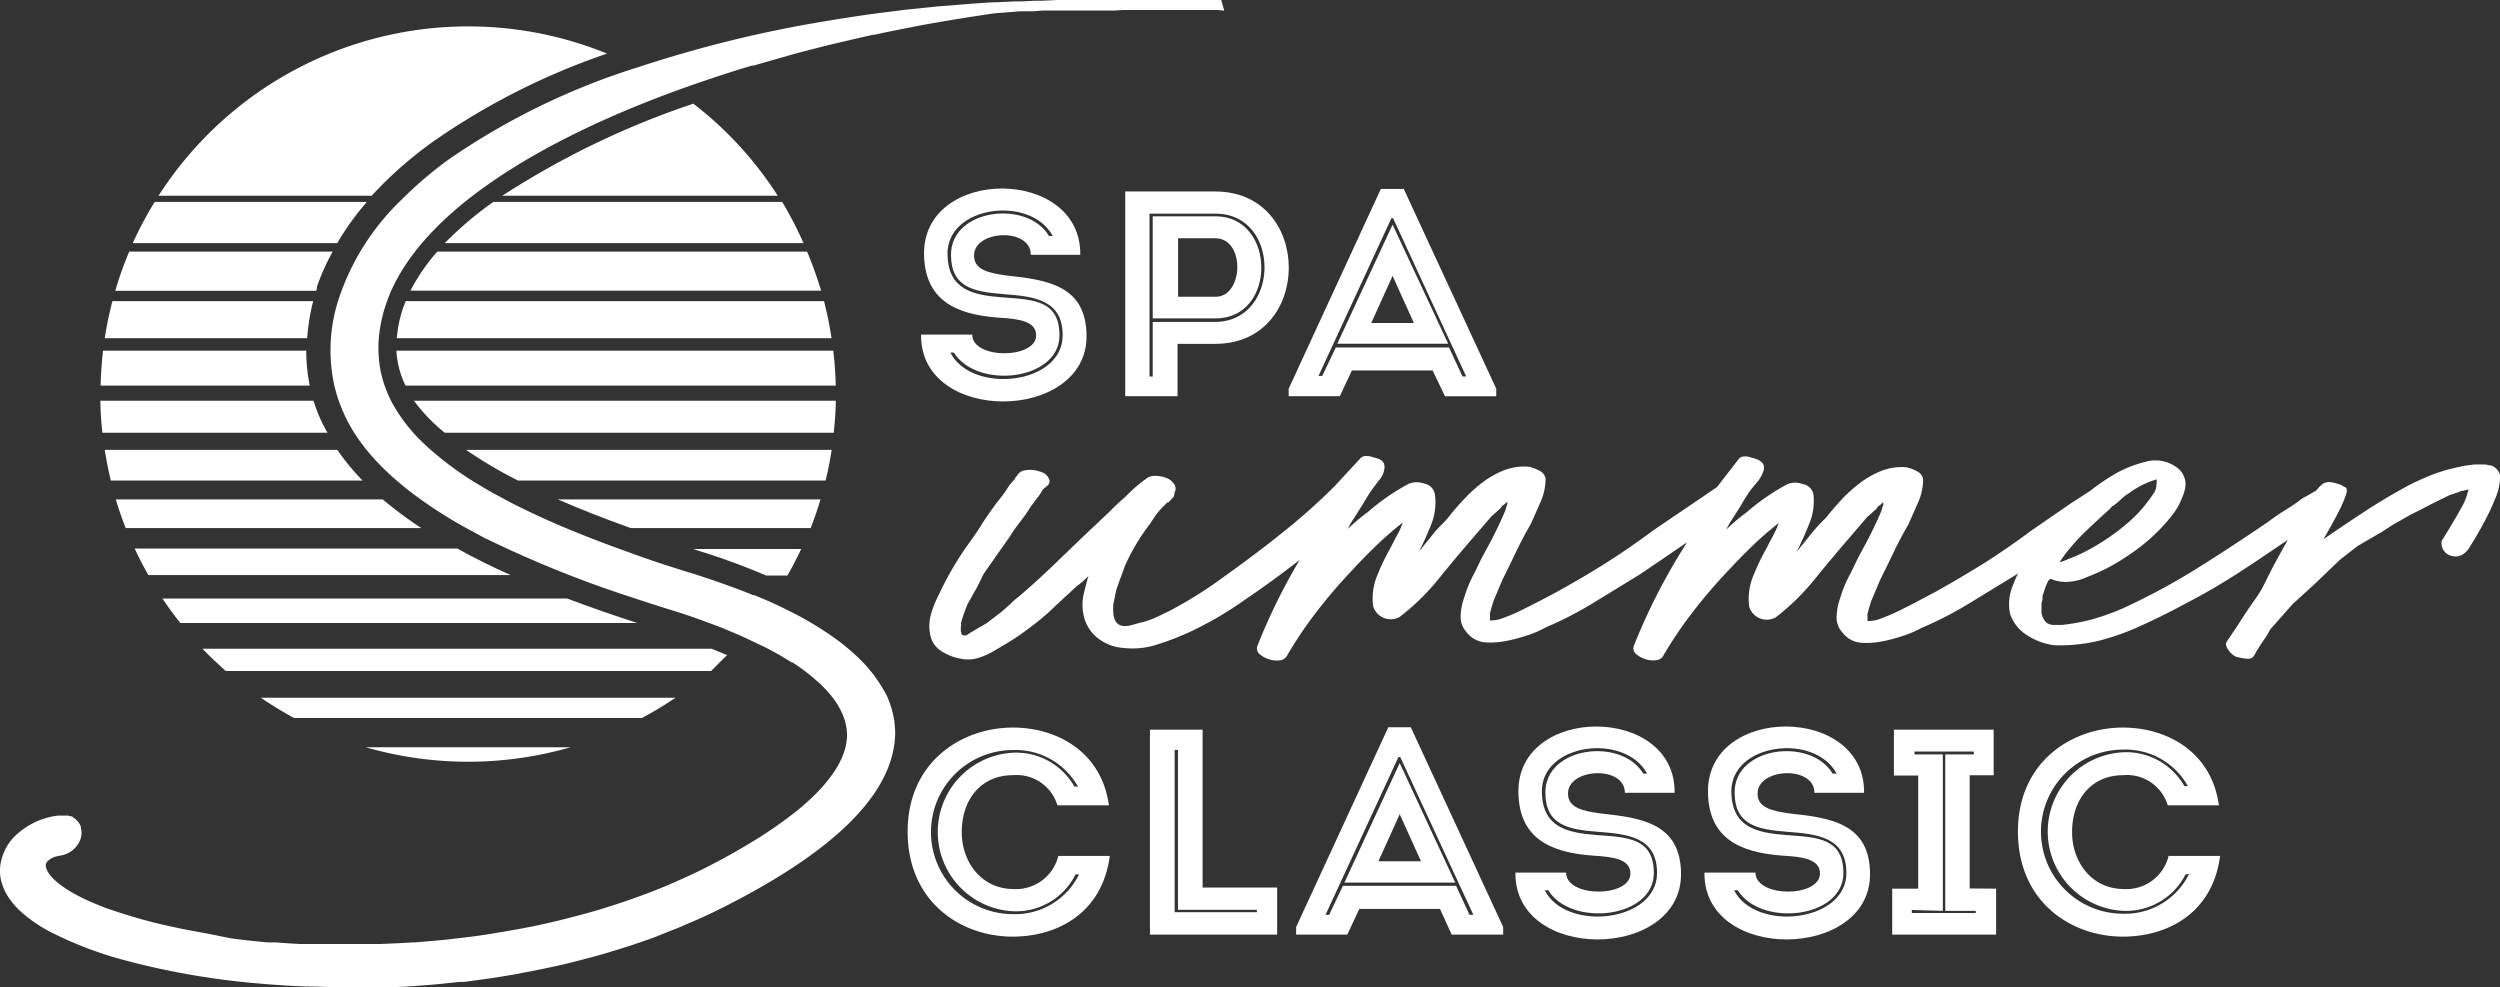 <svg xmlns="http://www.w3.org/2000/svg" id="Calque_1" data-name="Calque 1" viewBox="0 0 234.62 92.67"><rect x="0" y="0" width="234.62" height="92.67" fill="#333333" stroke="none"/><g id="Logos"><path d="M97.5,31.87c0-1.34-1.6-1.56-3.52-1.67-4.17-.3-6.91-1.73-7-5.9-.16-8.29,14.77-8.29,14.66,0H97c0-2.55-5.16-2.33-5.32-.06-.11,1.46,1.32,1.76,3,2,3.82.41,7.55.91,7.55,5.71,0,8.07-15.64,8.29-15.53-.16H91.5C91.5,34.14,97.5,34.09,97.5,31.87Zm1.56-9.33c-2.06-3.87-10-2.88-9.88,1.76.08,3.29,2.39,3.79,5.19,4s5.32.24,5.32,3.56c0,4.26-7.74,5.11-9.91,1.62h-.33c2,3.93,10.54,3.05,10.54-1.62,0-3.4-2.77-3.65-5.57-3.87s-4.91-.63-4.91-3.7c0-4.31,7.14-5.19,9.19-1.76Z" transform="translate(-0.26 -0.39)" style="fill:#fff"></path><path d="M105.86,37.57V18.36h8.45c9.2,0,9.2,14.3,0,14.3h-3.54v4.91Zm8.48-17.13h-6.2V35.73h.3V30.6h5.9C120.43,30.54,120.5,20.44,114.34,20.44Zm0,.25c5.68,0,5.77,9.58,0,9.58h-5.9V20.69Zm0,2.06h-3.52v5.49h3.52c2.64,0,2.8-5.46,0-5.49Z" transform="translate(-0.26 -0.39)" style="fill:#fff"></path><path d="M134.71,35.16h-7.58L126,37.57H121.2v-.7l8.65-18.75H132l8.68,18.75v.71h-4.81ZM131,20.87h-.16L124,35.67h.35L125.62,33h10.63l1.26,2.72h.35Zm-5.24,11.78h10.41l-5.22-11.18h0Zm7.19-1.95h-4l2-4.42Z" transform="translate(-0.26 -0.39)" style="fill:#fff"></path><path d="M95.33,68.67c4,0,8.29,2.17,9,7.3H99.5a4,4,0,0,0-4.2-2.83c-2.88,0-4.78,2.17-4.78,5.35,0,2.83,1.87,5.3,4.78,5.33a4.09,4.09,0,0,0,4.28-3.1h4.83c-.71,5.43-5,7.57-9.11,7.57-4.89,0-9.83-3.26-9.86-9.8S90.44,68.67,95.33,68.67Zm5.87,13.78a6.25,6.25,0,0,1-5.87,3.46,7.45,7.45,0,0,1,0-14.88,6.28,6.28,0,0,1,5.76,3.18h.33a6.69,6.69,0,0,0-6.09-3.43,7.7,7.7,0,0,0,0,15.4,6.69,6.69,0,0,0,6.2-3.73Z" transform="translate(-0.26 -0.39)" style="fill:#fff"></path><path d="M113.12,83.68h7V88.1H108.18V68.87h4.94Zm5.1,2.09h-7.41v-15h-.31V86h7.71Z" transform="translate(-0.26 -0.39)" style="fill:#fff"></path><path d="M135.4,85.69h-7.57L126.7,88.1h-4.8v-.71l8.65-18.75h2.11l8.67,18.75v.71H136.5Zm-3.73-14.25h-.17l-6.84,14.8H125l1.29-2.72h10.62l1.26,2.72h.36Zm-5.24,11.78h10.4L131.62,72h0Zm7.19-2h-4l2-4.42Z" transform="translate(-0.26 -0.39)" style="fill:#fff"></path><path d="M153.27,82.37c0-1.35-1.59-1.57-3.51-1.68-4.17-.3-6.92-1.73-7-5.9-.17-8.29,14.77-8.29,14.66,0h-4.67c0-2.55-5.16-2.33-5.33-.06-.1,1.46,1.32,1.76,3.05,2,3.82.41,7.55.91,7.55,5.71,0,8.07-15.65,8.29-15.54-.16h4.75C147.26,84.67,153.27,84.62,153.27,82.37ZM154.84,73c-2.06-3.87-10-2.88-9.88,1.76.08,3.29,2.39,3.79,5.18,4s5.33.24,5.33,3.57c0,4.25-7.74,5.1-9.91,1.61h-.33c2,3.93,10.54,3,10.54-1.61,0-3.41-2.77-3.66-5.57-3.88s-4.91-.63-4.91-3.7c0-4.31,7.13-5.19,9.19-1.76Z" transform="translate(-0.26 -0.39)" style="fill:#fff"></path><path d="M171.06,82.37c0-1.35-1.59-1.57-3.51-1.68-4.17-.3-6.92-1.73-7-5.9-.17-8.29,14.76-8.29,14.65,0h-4.66c0-2.55-5.16-2.33-5.33-.06-.11,1.46,1.32,1.76,3,2,3.81.41,7.55.91,7.55,5.71,0,8.07-15.65,8.29-15.54-.16H165C165.05,84.67,171.06,84.62,171.06,82.37ZM172.63,73c-2.06-3.87-10-2.88-9.89,1.76.09,3.29,2.39,3.79,5.19,4s5.33.24,5.33,3.57c0,4.25-7.74,5.1-9.91,1.61H163c2,3.93,10.54,3,10.54-1.61,0-3.41-2.77-3.66-5.57-3.88s-4.92-.63-4.92-3.7c0-4.31,7.14-5.19,9.2-1.76Z" transform="translate(-0.26 -0.39)" style="fill:#fff"></path><path d="M187.59,83.79V88.1h-9.75V83.79h2.44V73.17H178v-4.3h9.36v4.28h-2.25V83.77Zm-7.91,2v.28h6v-.2h-2.86V71.19h2.68v-.27h-5.57v.27h2.66V85.87Z" transform="translate(-0.26 -0.39)" style="fill:#fff"></path><path d="M199.5,68.67c4,0,8.29,2.17,9,7.3h-4.8a4,4,0,0,0-4.2-2.83c-2.88,0-4.78,2.17-4.78,5.35,0,2.83,1.87,5.3,4.78,5.33a4.09,4.09,0,0,0,4.28-3.1h4.83c-.71,5.43-5,7.57-9.11,7.57-4.89,0-9.83-3.26-9.86-9.8S194.61,68.67,199.5,68.67Zm5.87,13.78a6.27,6.27,0,0,1-5.87,3.42,7.45,7.45,0,0,1,0-14.88,6.27,6.27,0,0,1,5.76,3.18h.33a6.69,6.69,0,0,0-6.09-3.43,7.7,7.7,0,0,0,0,15.4,6.69,6.69,0,0,0,6.2-3.73Z" transform="translate(-0.26 -0.39)" style="fill:#fff"></path><path d="M114.87.39H99.51L98,.46h-.64L96.15.52h-.73L93.88.6h-.34c-1.4.08-2.79.19-4.18.31L88.18,1l-3,.31-1.24.16c-1,.12-2,.25-3,.4l-1,.15c-1.14.18-2.27.36-3.39.56l-.58.1a116,116,0,0,0-15.77,4h0a65.62,65.62,0,0,0-17.81,8.66,35.94,35.94,0,0,0-4.07,3.42h0l-.59.58h0A22.8,22.8,0,0,0,32.2,28a15.48,15.48,0,0,0-.55,8.63h0a14.57,14.57,0,0,0,1.91,4.46h0c.35.54.73,1.06,1.13,1.56h0A23.16,23.16,0,0,0,37.5,45.5h0c.35.3.71.6,1.08.89h0c.37.29.76.58,1.15.86h0A43.1,43.1,0,0,0,44,49.94h0l1.85,1L46,51a104.33,104.33,0,0,0,13.86,5.55h0c1.19.4,2.39.78,3.58,1.15s2.29.75,3.35,1.15h0c.45.16.89.33,1.32.5l.26.11,1.15.48.34.15,1,.47.36.17,1,.48.32.17.89.49.27.16.84.52.09,0c.61.4,1.16.8,1.67,1.21l.1.08.48.42.35.3.38.39c.11.11.23.23.33.35l.31.36.29.38.24.35a3.38,3.38,0,0,1,.24.41,2.68,2.68,0,0,1,.18.33c.07.14.13.29.19.44a3.05,3.05,0,0,1,.11.3,2.72,2.72,0,0,1,.13.49l.06.26a4.52,4.52,0,0,1,.06.74c0,1.86-1.16,3.87-3.41,6l-.12.11c-.54.49-1.13,1-1.79,1.49a39.75,39.75,0,0,1-3.59,2.44q-2,1.23-4.49,2.49h0c-.91.46-1.85.89-2.8,1.3l-.57.25c-.92.39-1.86.76-2.81,1.1l-.53.19c-.91.32-1.83.63-2.76.91l-.32.1c-1,.3-2,.57-3,.82l-.66.17c-1,.24-2,.47-3,.67l-.44.08c-1,.19-1.9.35-2.86.5l-.52.09c-1,.15-2.05.29-3.08.4l-.66.08c-1.05.11-2.09.2-3.13.28H39c-1,.07-2,.11-3,.15H31.58l-2.23,0-1,0q-1.14-.06-2.25-.15l-.75,0c-1-.09-1.93-.19-2.87-.31l-.6-.08L19.7,88l-.87-.16c-.64-.11-1.26-.23-1.87-.36l-.78-.17c-.84-.18-1.66-.38-2.45-.6-1.24-.34-2.3-.69-3.24-1C5.79,84,4.61,82.38,4.56,81.66h0a.38.38,0,0,1,0-.15c.07-.36.65-.72,1.28-.81a2.44,2.44,0,0,0,.83-.26,2.38,2.38,0,0,0,1.1-1.18,1.89,1.89,0,0,0,.14-.78h0a2.38,2.38,0,0,0-.06-.37V78a2,2,0,0,0-.08-.22l-.08-.12a.66.66,0,0,0-.12-.17l-.1-.11-.15-.14-.13-.09L7,77,6.87,77l-.21-.07-.16,0H5.71A7,7,0,0,0,1.52,79,4.84,4.84,0,0,0,.35,81.26a3.88,3.88,0,0,0,.08,2A5.12,5.12,0,0,0,1.35,85a7.07,7.07,0,0,0,.68.77A13.46,13.46,0,0,0,5.29,88a35,35,0,0,0,6.8,2.54,72,72,0,0,0,12.46,2.15c1.45.13,2.94.23,4.45.28h0c1,0,2.1.06,3.17.07h4.46L38.07,93l.93-.06,1.56-.12.84-.07,2-.21h.42l2.42-.33.6-.09,1.81-.3.85-.17c.52-.09,1-.19,1.55-.3l1-.21c.49-.11,1-.21,1.45-.33l1-.25,1.41-.37,1-.28,1.38-.42,1-.31,1.38-.47.94-.33L63,87.82l.87-.34,1.53-.66.71-.31c.74-.34,1.48-.69,2.2-1.06,9-4.56,14.21-9.2,15.58-13.83a8.74,8.74,0,0,0,.38-2.43h0a8.4,8.4,0,0,0-.07-1,.72.72,0,0,0-.05-.32,5.12,5.12,0,0,0-.14-.68l-.09-.35q-.11-.34-.24-.69l-.11-.29A8.25,8.25,0,0,0,83.1,65c-.07-.13-.16-.26-.24-.4l-.34-.5c-.1-.16-.22-.31-.33-.46l-.35-.42a6.4,6.4,0,0,0-.42-.49l-.23-.24c-.36-.37-.76-.74-1.18-1.1l-.26-.22c-.23-.2-.48-.39-.74-.59l-.26-.19a30.62,30.62,0,0,0-4.32-2.61l-.14-.07c-1-.51-2.09-1-3.25-1.47h-.1c-1.33-.54-2.75-1.06-4.28-1.57h0l-1.21-.4c-2.23-.67-4.32-1.36-6.29-2.09h0c-.85-.3-1.67-.61-2.47-.91l-.4-.15c-.78-.3-1.54-.6-2.27-.9-2.16-.89-4.11-1.78-5.87-2.69l-1.57-.84-.1-.06c-.52-.29-1-.58-1.49-.87h0a29.89,29.89,0,0,1-4-2.89c-.3-.25-.59-.51-.87-.77h0c-.27-.26-.54-.52-.78-.78a15.23,15.23,0,0,1-2.26-3.09h0a11.26,11.26,0,0,1-.62-1.37,10.26,10.26,0,0,1-.67-3.28h0a11.41,11.41,0,0,1,0-1.17,13.62,13.62,0,0,1,.69-3.46c1.12-3.35,3.61-6.47,7.06-9.33.24-.2.47-.39.72-.58h0c5-3.92,11.77-7.32,19.39-10.11h0c1.11-.41,2.24-.8,3.38-1.18l.38-.13c1.13-.37,2.28-.74,3.44-1.08H71l3.48-1,.25-.07c1.15-.31,2.3-.6,3.46-.89l.52-.12c1.16-.28,2.33-.55,3.5-.81h.13c1.12-.25,2.24-.47,3.36-.69l.55-.11c1.12-.21,2.22-.4,3.33-.59l.64-.1c1.13-.19,2.26-.36,3.38-.52l2.36-.19h1.24l.93-.07h6.68l.8-.05h9l.54.06h0Z" transform="translate(-0.26 -0.39)" style="fill:#fff"></path><path d="M77.26,47.26H52.62q3.09,1.35,6.83,2.69H76.34C76.68,49.07,77,48.17,77.26,47.26Z" transform="translate(-0.26 -0.39)" style="fill:#fff"></path><path d="M11.13,47.26c.27.91.58,1.81.93,2.69H39.8a38.13,38.13,0,0,1-3.62-2.69Z" transform="translate(-0.26 -0.39)" style="fill:#fff"></path><path d="M15.5,56.56c.53.79,1.09,1.56,1.68,2.3H60.06c-2.21-.72-4.41-1.48-6.58-2.3Z" transform="translate(-0.26 -0.39)" style="fill:#fff"></path><path d="M72.16,54.4h2q.69-1.21,1.29-2.49H65.32l.38.13A64.8,64.8,0,0,1,72.16,54.4Z" transform="translate(-0.26 -0.39)" style="fill:#fff"></path><path d="M12.9,51.87c.39.85.82,1.68,1.28,2.49h34c-1.75-.78-3.44-1.61-5-2.49Z" transform="translate(-0.26 -0.39)" style="fill:#fff"></path><path d="M40.92,13.67A65.17,65.17,0,0,1,57.23,5.42,34.52,34.52,0,0,0,15.14,18.76h20A36.94,36.94,0,0,1,40.92,13.67Z" transform="translate(-0.26 -0.39)" style="fill:#fff"></path><path d="M65.33,10.12A79,79,0,0,0,47.4,18.76H73.25A34.12,34.12,0,0,0,65.33,10.12Z" transform="translate(-0.26 -0.39)" style="fill:#fff"></path><path d="M63.66,65.87H24.74a36.36,36.36,0,0,0,3.11,1.9H60.5A34.79,34.79,0,0,0,63.66,65.87Z" transform="translate(-0.26 -0.39)" style="fill:#fff"></path><path d="M68.5,61.87c-.46-.2-1-.4-1.47-.6H19.26c.7.73,1.43,1.42,2.18,2.09H67C67.5,62.87,68,62.33,68.5,61.87Z" transform="translate(-0.26 -0.39)" style="fill:#fff"></path><path d="M78.31,42.61H44a41.93,41.93,0,0,0,4.88,2.88H77.74Q78.09,44.07,78.31,42.61Z" transform="translate(-0.26 -0.39)" style="fill:#fff"></path><path d="M10.09,42.61q.23,1.45.57,2.88H34.29a21.86,21.86,0,0,1-2.37-2.88Z" transform="translate(-0.26 -0.39)" style="fill:#fff"></path><path d="M34.69,19.34H14.78a34.18,34.18,0,0,0-2.06,3.87H31.91A25.1,25.1,0,0,1,34.69,19.34Z" transform="translate(-0.26 -0.39)" style="fill:#fff"></path><path d="M42,23.21H75.67a35.78,35.78,0,0,0-2-3.87H46.56A32.91,32.91,0,0,0,42,23.21Z" transform="translate(-0.26 -0.39)" style="fill:#fff"></path><path d="M53.8,70.52H34.59A34.66,34.66,0,0,0,53.8,70.52Z" transform="translate(-0.26 -0.39)" style="fill:#fff"></path><path d="M30,27.3A22.09,22.09,0,0,1,31.48,24H12.39a32.2,32.2,0,0,0-1.31,3.68H29.93C30,27.55,30,27.43,30,27.3Z" transform="translate(-0.26 -0.39)" style="fill:#fff"></path><path d="M38.78,27.67H77.32A36.55,36.55,0,0,0,76,24H41.3A18.18,18.18,0,0,0,38.78,27.67Z" transform="translate(-0.26 -0.39)" style="fill:#fff"></path><path d="M38.32,36.58H78.69a32.65,32.65,0,0,0-.23-3.28h-41A8.49,8.49,0,0,0,38.32,36.58Z" transform="translate(-0.26 -0.39)" style="fill:#fff"></path><path d="M29,33.3H9.93c-.12,1.08-.2,2.17-.23,3.28H29.33A16.42,16.42,0,0,1,29,33.3Z" transform="translate(-0.26 -0.39)" style="fill:#fff"></path><path d="M78.7,38H39.11A16.08,16.08,0,0,0,42,41H78.5C78.62,40,78.68,39,78.7,38Z" transform="translate(-0.26 -0.39)" style="fill:#fff"></path><path d="M31,41c-.07-.13-.15-.24-.21-.36A14.91,14.91,0,0,1,29.68,38h-20A29.45,29.45,0,0,0,9.87,41Z" transform="translate(-0.26 -0.39)" style="fill:#fff"></path><path d="M29.65,28.65H10.81a34.65,34.65,0,0,0-.72,3.48h19A19.57,19.57,0,0,1,29.65,28.65Z" transform="translate(-0.26 -0.39)" style="fill:#fff"></path><path d="M38.08,29.32a11.7,11.7,0,0,0-.58,2.81H78.3a34.61,34.61,0,0,0-.71-3.48H38.34C38.25,28.87,38.16,29.1,38.08,29.32Z" transform="translate(-0.26 -0.39)" style="fill:#fff"></path><path d="M234.88,44.93a1.35,1.35,0,0,0-.87-.87h-.17a1.53,1.53,0,0,0-.37-.08h-1s-.7.1-.74.09c-.68.13-1.34.28-2,.46a16,16,0,0,0-2,.74l-.83.37-.56.28q-2.22,1.2-4.2,2.5T218.3,51c.19-.3.43-.74.74-1.29s.59-1.08.83-1.57a9.25,9.25,0,0,0,.56-1.34q.18-.6-.09-.69l-.19-.1a.08.08,0,0,1-.09-.07v0a5.87,5.87,0,0,0-.93-.28,1.26,1.26,0,0,0-.83.1,3.87,3.87,0,0,0-.7.7l-.41.22c-.3.18-.58.34-.83.46a18.7,18.7,0,0,1-1.61,1.11,18.94,18.94,0,0,0-1.62,1.11c-2.53,1.72-4.87,3.25-7,4.57a62.57,62.57,0,0,1-6.66,3.56,22.89,22.89,0,0,1-2.77,1,18.47,18.47,0,0,1-2.95.55h-.84a1.37,1.37,0,0,1-.55-.18,1.6,1.6,0,0,1-.51-.93c0-.3,0-.61,0-.92l.1-.37a.17.17,0,0,1,0-.14.24.24,0,0,0,0-.14.41.41,0,0,1,.09-.28,5.62,5.62,0,0,1,.46-1.2l.19-.18a3.48,3.48,0,0,0,1.8.28,4.84,4.84,0,0,0,1.71-.47,17.42,17.42,0,0,0,2.36-1.1A23.48,23.48,0,0,0,200.73,52a17,17,0,0,0,3.51-3.42,7,7,0,0,0,1.06-2.22,1.94,1.94,0,0,0-.78-2.12,3.35,3.35,0,0,0-2.91-.51,11.2,11.2,0,0,0-2.73,1.06,20.27,20.27,0,0,0-2.45,1.66h0L194.5,47.7l-3.61,2.49q-2.12,1.58-4.34,3c-1.48.92-3,1.82-4.53,2.68l-2,1.06c-.65.34-1.31.67-2,1-.43.19-.85.36-1.25.51a3.15,3.15,0,0,1-1.25.23v-.28c-.06.13-.07.14,0,0a.89.89,0,0,0,0-.23.41.41,0,0,1,0-.18.41.41,0,0,0,.05-.19l.27-.92.42-1,.42-1c.43-.87.86-1.74,1.29-2.64s.89-1.77,1.39-2.63l.92-2.08a5.38,5.38,0,0,0,.46-2.17,1,1,0,0,0-.6-.74,3.26,3.26,0,0,0-1-.37,5.27,5.27,0,0,0-2.26.32,8.51,8.51,0,0,0-2,1.11,13.81,13.81,0,0,0-1.76,1.57q-.82.89-1.47,1.71a16.54,16.54,0,0,0-1.44,1.57c-.44.57-.91,1.11-1.34,1.67.43-.87.82-1.73,1.16-2.59a5.51,5.51,0,0,0,.42-2.78,1.21,1.21,0,0,0-1-1,2,2,0,0,0-1.43,0,20.63,20.63,0,0,0-3.88,2.68,16.32,16.32,0,0,0-1.85,1.57,5.52,5.52,0,0,1,.51-.92c.28-.43.57-.9.88-1.39a14.56,14.56,0,0,1,.88-1.39c.32-.39.49-.61.69-.83a3.67,3.67,0,0,0,.46-.82c.36-.86-.31-1.21-1.11-1.39a1.38,1.38,0,0,0-.6-.1.67.67,0,0,0-.6.28l-2,2.59-2.31,1.57-3.64,2.47c-1.41,1.05-2.85,2.05-4.34,3s-3,1.82-4.53,2.68c-.67.37-1.34.72-2,1.06s-1.31.67-2,1c-.43.19-.85.36-1.25.51a3.29,3.29,0,0,1-1.24.23v-.28c-.07.13-.08.14,0,0a.86.86,0,0,0,0-.23.54.54,0,0,1,0-.18.41.41,0,0,0,.05-.19l.27-.92.42-1,.42-1c.43-.87.86-1.74,1.29-2.64s.89-1.77,1.39-2.63l.92-2.08a5.38,5.38,0,0,0,.46-2.17,1,1,0,0,0-.6-.74,3.26,3.26,0,0,0-1-.37,5.27,5.27,0,0,0-2.26.32,8.51,8.51,0,0,0-2,1.11,13.72,13.72,0,0,0-1.75,1.57c-.56.59-1.05,1.16-1.48,1.71s-1,1-1.44,1.57-.9,1.11-1.34,1.67c.44-.87.82-1.73,1.16-2.59a5.56,5.56,0,0,0,.32-2.77,1.21,1.21,0,0,0-1-1,2,2,0,0,0-1.43,0,20.63,20.63,0,0,0-3.88,2.68,16.32,16.32,0,0,0-1.85,1.57,5.52,5.52,0,0,1,.51-.92c.28-.43.57-.9.88-1.39s.53-.92.88-1.39.45-.63.69-.92a1.91,1.91,0,0,0,.42-.81c.22-.9-.27-1.13-1.07-1.31a1.38,1.38,0,0,0-.6-.1.67.67,0,0,0-.6.28l-2.4,2.59a57.74,57.74,0,0,1-5,4.43c-1.69,1.36-3.46,2.68-5.31,4A39.92,39.92,0,0,1,110,57.73c-.5.24-.94.46-1.34.64a7.35,7.35,0,0,1-1.44.47l-.64.18c-1.24.37-1.85-.09-1.85-1.38v-.47l.28-1.38c.12-.37.26-.76.41-1.16s.29-.78.42-1.15a19.56,19.56,0,0,1,2.4-4c.18-.3.37-.58.55-.83a7.65,7.65,0,0,1,.65-.74l.56-.55c-.13.12-.18.18-.14.18s.07,0,.14-.09l.27-.28a.52.52,0,0,0,.19-.37l.08-.13c0,.09-.08.1-.08,0a.74.74,0,0,0,0-.83,1.43,1.43,0,0,0-.64-.55,2.71,2.71,0,0,0-.93-.23,1.56,1.56,0,0,0-.88.13A13.66,13.66,0,0,0,105.89,47c-.49.43-1,.88-1.43,1.34L103,49.72c-1.18,1.11-2.35,2.24-3.52,3.37s-2.37,2.24-3.6,3.28l-.46.37-.19.19-.09.09-.83.74-1.45,1.11-1.57.92a.3.3,0,0,1-.19.1c.12-.07.14-.08.05,0A.49.49,0,0,0,91,60c-.31.06-.47,0-.47-.09a.6.6,0,0,1-.09-.37,1,1,0,0,1,0-.33.86.86,0,0,0,0-.32,13.53,13.53,0,0,1,.65-1.85l.83-1.48c.13-.24.28-.55.46-.92a3.77,3.77,0,0,1,.37-.65L95,50.79a15.9,15.9,0,0,1,1-1.43,14.22,14.22,0,0,0,1-1.44l.84-1.11.27-.46.19-.18a.08.08,0,0,0,.09-.07v0c.37-.25.46-.53.28-.84a1.08,1.08,0,0,0-.51-.5,3.61,3.61,0,0,0-.79-.24,2.32,2.32,0,0,0-.83,0,1,1,0,0,0-.83.51q-.18.18-.18.27l-.56.65a9.17,9.17,0,0,1-.55.83c-.19.25-.4.53-.65.83-.49.68-1,1.38-1.43,2.08s-.94,1.4-1.43,2.08a30.29,30.29,0,0,0-2.59,4.53A9.55,9.55,0,0,0,87.64,58a4,4,0,0,0-.09,1.89,2.28,2.28,0,0,0,1,1.57,4.85,4.85,0,0,0,1.84.74,3.29,3.29,0,0,0,1.76-.09,7,7,0,0,0,1.57-.74c.55-.31,1.11-.65,1.66-1s1.08-.74,1.57-1.11a22,22,0,0,0,1.9-1.57c.58-.56,1.18-1.11,1.8-1.67a8.17,8.17,0,0,1,.88-.78,11,11,0,0,0,.88-.79c-.19.62-.34,1.22-.47,1.8a4.6,4.6,0,0,0,0,1.81,3.64,3.64,0,0,0,1.34,2.21,4.31,4.31,0,0,0,2.45.93,7.27,7.27,0,0,0,3.14-.33,24.73,24.73,0,0,0,3-1.15c.92-.43,1.83-.91,2.73-1.43s1.77-1.1,2.63-1.71c1.68-1.13,3.33-2.35,5-3.64a56.54,56.54,0,0,0-3.94,8,.69.69,0,0,0,.13.79,2.47,2.47,0,0,0,.84.5,2.27,2.27,0,0,0,1,.14A.93.93,0,0,0,121,62a38,38,0,0,1,2.86-4.25,49,49,0,0,1,3.33-3.88c.74-.8,1.49-1.57,2.26-2.31s1.59-1.45,2.45-2.13a6.29,6.29,0,0,1-.51,1.16c-.22.4-.41.78-.6,1.15a22,22,0,0,0-1.29,2.68,5.64,5.64,0,0,0-.37,2.87,1.72,1.72,0,0,0,2.48,1,21.57,21.57,0,0,0,3.65-3.56q1.62-2,3.28-3.92l1.67-1.94.83-.74a.85.85,0,0,0,.14-.19.46.46,0,0,1,.23-.18l.18-.19c.12-.12.15-.13.09,0s0,.08.1,0h0a3.29,3.29,0,0,0-.23.69c-.31.74-.65,1.46-1,2.17s-.73,1.4-1.1,2.08-.64,1.35-1,2a11.88,11.88,0,0,0-.79,2,5.61,5.61,0,0,0-.32,1.62,2.08,2.08,0,0,0,.51,1.53,2.43,2.43,0,0,0,1.66,1,7,7,0,0,0,1.94-.09,13.63,13.63,0,0,0,2-.51,9.08,9.08,0,0,0,1.85-.78,34,34,0,0,0,4.57-2.36l4.3-2.63,4.41-3-.48.77a56.73,56.73,0,0,0-4.48,8.87.69.69,0,0,0,.13.79,2.47,2.47,0,0,0,.84.5,2.27,2.27,0,0,0,1,.14.93.93,0,0,0,.7-.32,38,38,0,0,1,2.86-4.25,49,49,0,0,1,3.33-3.88c.74-.8,1.49-1.57,2.26-2.31s1.59-1.45,2.45-2.13a8,8,0,0,1-.51,1.16c-.22.4-.42.78-.6,1.15a22,22,0,0,0-1.29,2.68,5.64,5.64,0,0,0-.37,2.87,1.72,1.72,0,0,0,2.48,1,21.57,21.57,0,0,0,3.65-3.56q1.62-2,3.28-3.92l1.66-1.94.84-.74a.5.5,0,0,0,.13-.19.55.55,0,0,1,.24-.18l.18-.19c.12-.12.15-.13.09,0s0,.08.1,0h0a3.29,3.29,0,0,0-.23.69c-.31.74-.65,1.46-1,2.17s-.74,1.4-1.1,2.08-.64,1.35-1,2a11.09,11.09,0,0,0-.79,2,5.3,5.3,0,0,0-.32,1.62,2,2,0,0,0,.5,1.53,2.47,2.47,0,0,0,1.67,1,7,7,0,0,0,1.94-.09,13.63,13.63,0,0,0,2-.51,10.36,10.36,0,0,0,1.85-.78,34,34,0,0,0,4.57-2.36l4.3-2.63.19-.13c-.18.37-.35.77-.51,1.19a4.46,4.46,0,0,0-.23,2.63,3.83,3.83,0,0,0,1.61,2,6.18,6.18,0,0,0,2.45.92,15.46,15.46,0,0,0,4.44-.46A23.59,23.59,0,0,0,201.43,59c1.42-.65,2.74-1.31,4-2,1.71-.88,3.38-1.86,5-2.91s3-2,4.35-2.91l.18-.13-1.29,2.35-.56,1.1-.5,1a8.94,8.94,0,0,1-.51.84l-.7,1c-.27.4-.63.94-1.06,1.62l-1.11,1.66c-.12.19-.07.43.14.74a2,2,0,0,0,.69.65,6.54,6.54,0,0,0,.88.18c.4.06.66,0,.79-.18a2.13,2.13,0,0,0,.27-.46c.31-.5.54-.85.7-1.07a8.57,8.57,0,0,0,.6-1l2.12-2.4,2.13-1.94,2.31-2.22,1.66-1.29,2.22-1.29,1-.65,1.75-1,.93-.46c.8-.43,1.72-.89,2.77-1.39l.83-.27a.73.73,0,0,1,.28-.1l.64-.15-.11.32a4.82,4.82,0,0,1-.47,1.21l-.56,1c-.47.8-.93,1.57-1.39,2.29a1.22,1.22,0,0,0,.94,1.42c1.16.34,1.79-1,1.79-1,.43-.69.85-1.41,1.25-2.16a20.42,20.42,0,0,0,1-2.12A5.2,5.2,0,0,0,234.88,44.93ZM193.6,53.06l.46-.65a20,20,0,0,1,2-2.22c.71-.67,1.43-1.35,2.17-2h0l.27-.32h.05a.17.17,0,0,0,.13-.09,5.72,5.72,0,0,0,.65-.55,4.11,4.11,0,0,1,.74-.56,8.17,8.17,0,0,1,2.59-1.29,3.55,3.55,0,0,1-.09.92,1.09,1.09,0,0,1-.19.37,12.78,12.78,0,0,1-2.68,3,20.58,20.58,0,0,1-3,2.08,14.82,14.82,0,0,1-2.35,1.11C193.74,53.14,193.5,53.18,193.6,53.06Z" transform="translate(-0.26 -0.39)" style="fill:#fff"></path></g></svg>